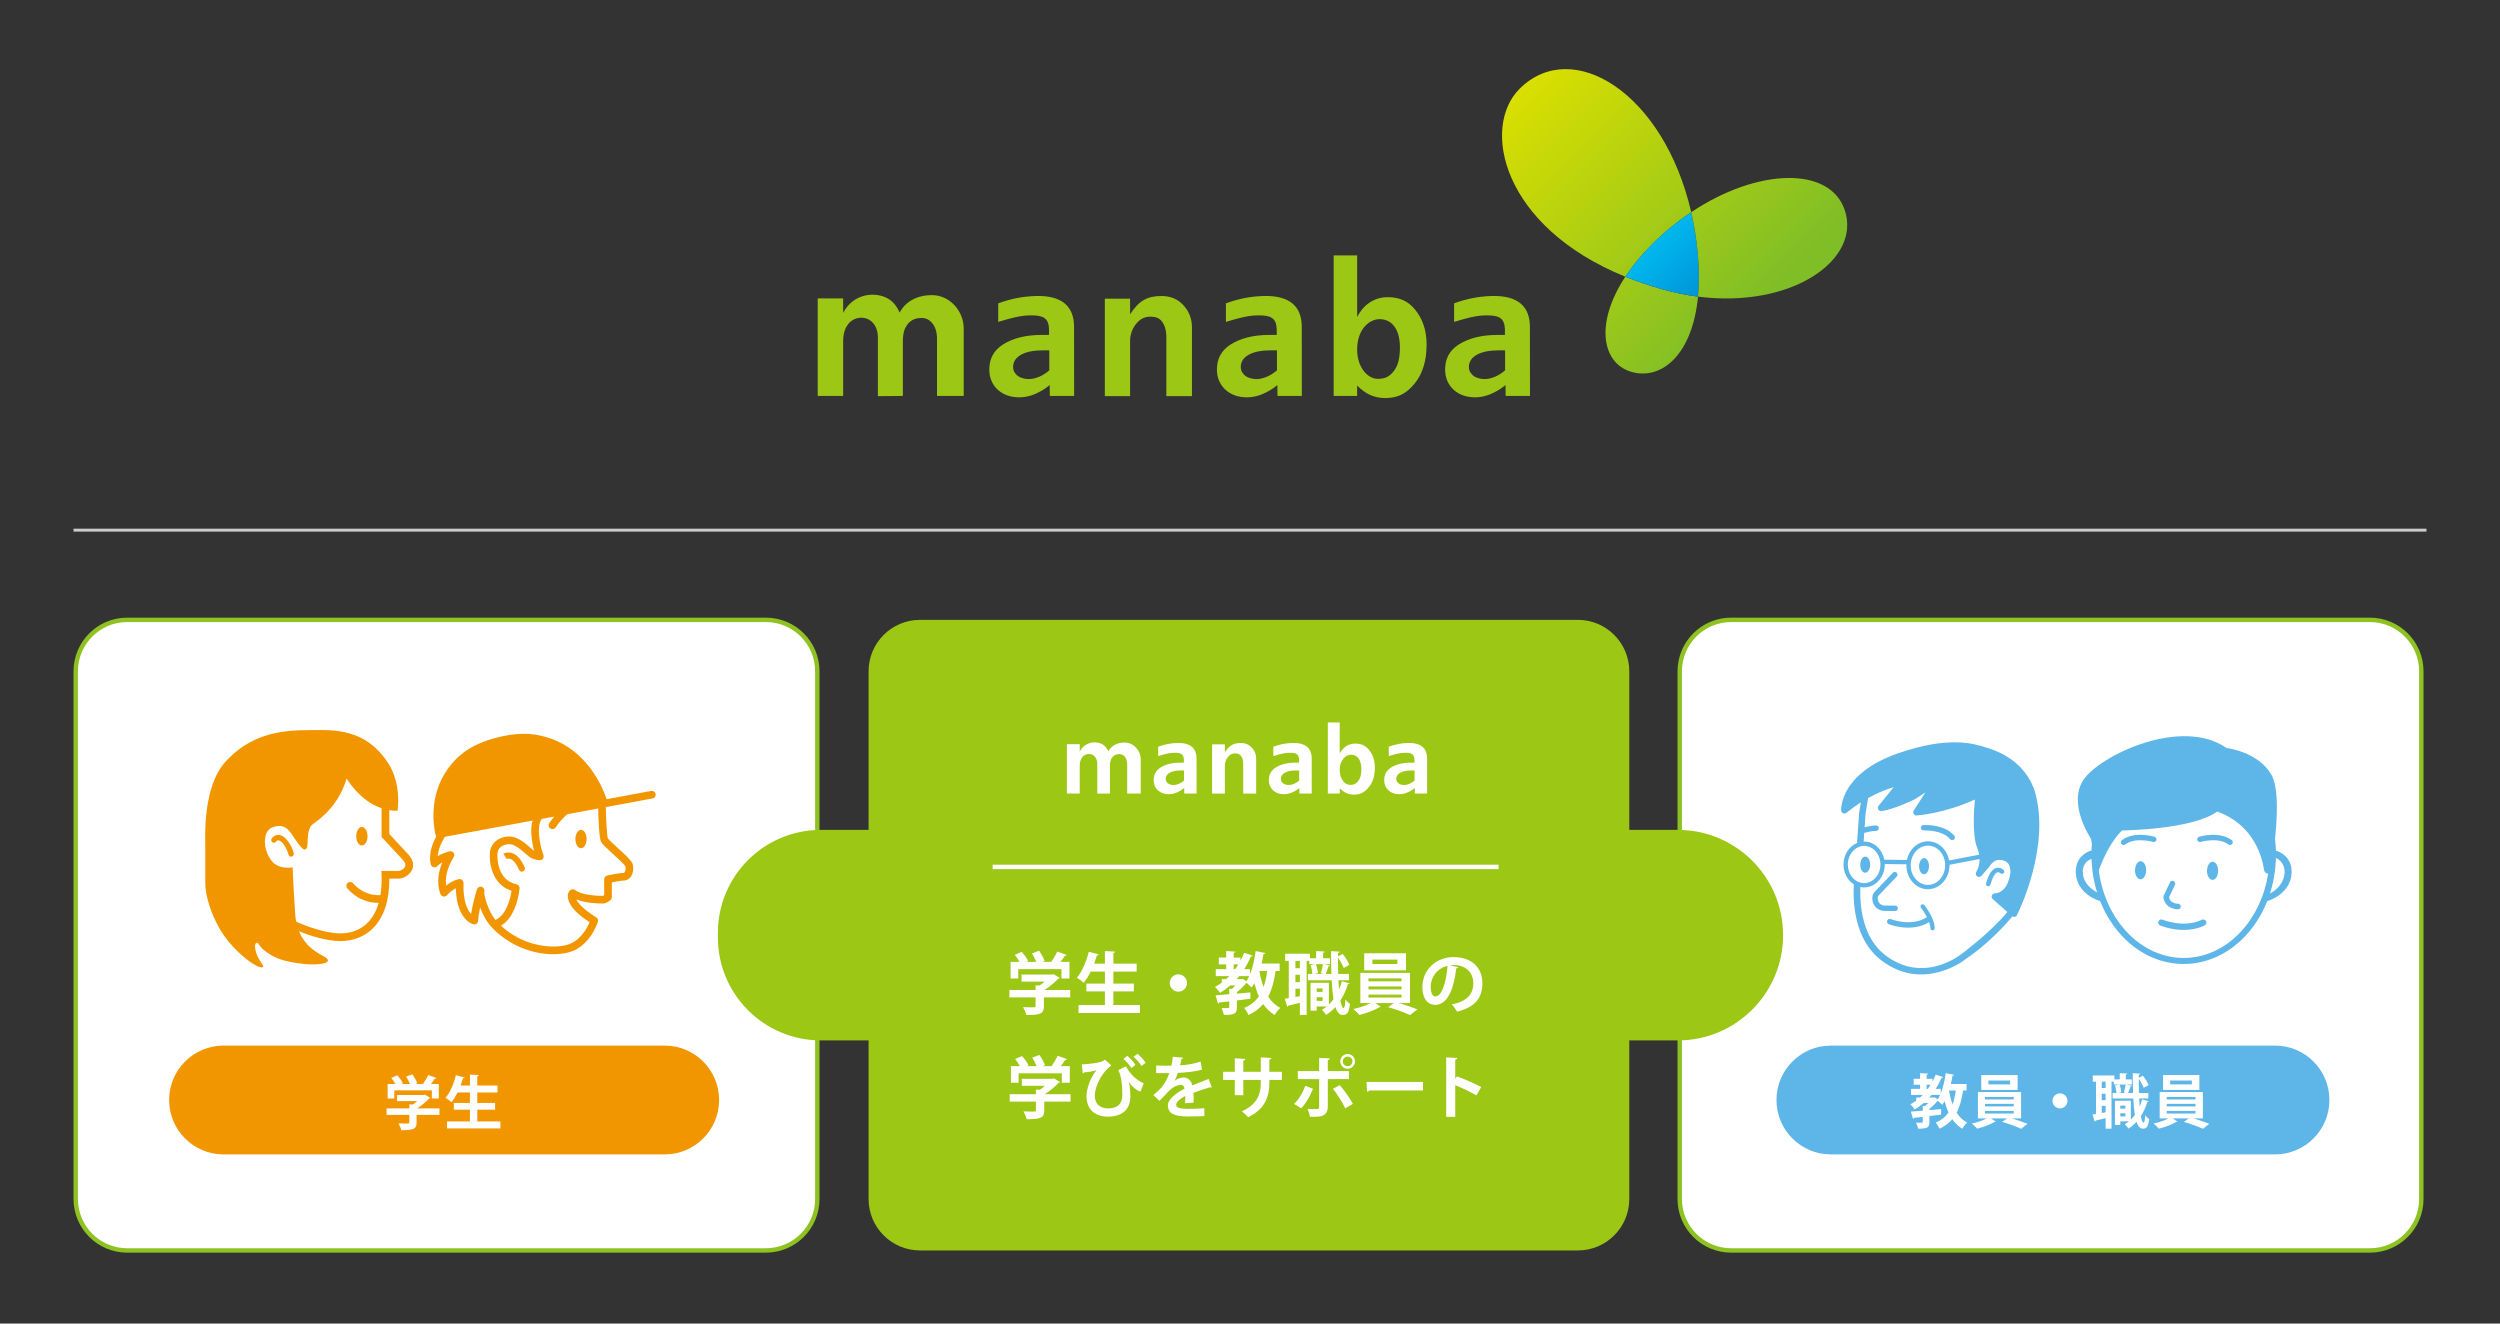 <?xml version="1.0" encoding="utf-8"?>
<!-- Generator: Adobe Illustrator 19.0.1, SVG Export Plug-In . SVG Version: 6.00 Build 0)  -->
<svg version="1.1" id="history_x5F_img_x5F_historychart"
	 xmlns="http://www.w3.org/2000/svg" xmlns:xlink="http://www.w3.org/1999/xlink" x="0px" y="0px" viewBox="0 0 1700 900"
	 enable-background="new 0 0 1700 900" xml:space="preserve">
<rect x="0" y="0" width="1700" height="900" fill="#333333" stroke="none"/>
<line fill="none" stroke="#CCCCCC" stroke-width="2" stroke-miterlimit="10" x1="50" y1="360.5" x2="1650" y2="360.5"/>
<g>
	<g>
		<linearGradient id="SVGID_1_" gradientUnits="userSpaceOnUse" x1="1031.943" y1="62.46" x2="1186.249" y2="216.766">
			<stop  offset="0" style="stop-color:#DADF00"/>
			<stop  offset="1" style="stop-color:#7FBE26"/>
		</linearGradient>
		<path fill="url(#SVGID_1_)" d="M1150.027,144.274c-18.627-80.949-80.581-119.498-116.531-84.087
			c-26.616,26.218-12.244,93.853,71.706,127.981c4.797-7.309,10.947-14.86,18.617-22.469
			C1132.172,157.41,1141.021,150.275,1150.027,144.274z"/>
		<linearGradient id="SVGID_2_" gradientUnits="userSpaceOnUse" x1="998.506" y1="95.899" x2="1152.805" y2="250.198">
			<stop  offset="0" style="stop-color:#DADF00"/>
			<stop  offset="1" style="stop-color:#7FBE26"/>
		</linearGradient>
		<path fill="url(#SVGID_2_)" d="M1105.202,188.168c-21.404,32.599-15.583,60.189,5.641,65.1
			c19.836,4.592,40.06-12.673,43.807-51.557c-7.787-0.996-15.824-2.602-24.032-4.899
			C1121.512,194.267,1113.062,191.36,1105.202,188.168z"/>
		<linearGradient id="SVGID_3_" gradientUnits="userSpaceOnUse" x1="1125.631" y1="164.237" x2="1159.054" y2="197.66">
			<stop  offset="0" style="stop-color:#00B8EE"/>
			<stop  offset="1" style="stop-color:#0094D7"/>
		</linearGradient>
		<path fill="url(#SVGID_3_)" d="M1154.516,172.47c-0.908-9.886-2.447-19.293-4.489-28.197
			c-9.007,6.001-17.855,13.136-26.209,21.425c-7.67,7.609-13.82,15.16-18.617,22.469
			c7.86,3.193,16.309,6.099,25.415,8.645c8.208,2.296,16.245,3.903,24.032,4.899
			C1155.483,193.035,1155.513,183.297,1154.516,172.47z"/>
		<linearGradient id="SVGID_4_" gradientUnits="userSpaceOnUse" x1="1064.43" y1="29.997" x2="1218.716" y2="184.283">
			<stop  offset="0" style="stop-color:#DADF00"/>
			<stop  offset="1" style="stop-color:#7FBE26"/>
		</linearGradient>
		<path fill="url(#SVGID_4_)" d="M1254.467,142.971c-9.969-30.039-59.17-28.899-104.44,1.303
			c2.042,8.903,3.58,18.311,4.489,28.197c0.997,10.827,0.968,20.565,0.134,29.241
			C1218.512,209.852,1265.655,176.655,1254.467,142.971z"/>
	</g>
	<g>
		<path fill="#9CC715" d="M556.047,269.239v-66.318h17.29v9.878c3.996-7.82,11.502-12.413,20.069-12.413
			c5.234,0.053,9.789,1.703,12.962,4.449c3.567,3.106,5.408,7.777,5.408,7.777s5.001-11.998,22.047-11.932
			c12.097,0.072,21.5,10.865,21.5,22.67v45.89H637.162v-39.074c0-8.515-4.604-13.905-10.285-13.942
			c-4.955-0.027-8.093,1.749-10.419,5.236c-1.659,2.548-2.168,4.746-2.506,8.97v38.809l-16.993,0.143v-39.778
			c0-8.601-5.027-13.159-10.467-13.534c-3.728-0.256-7.429,1.253-9.792,4.416c-1.774,2.334-3.063,5.208-3.363,10.482
			v38.27H556.047z"/>
		<path fill="#9CC715" d="M713.52,251.846v-13.613h-4.574c-12.094,0-20.029,4.045-20.029,11.329
			c0,2.445,0.839,3.906,2.599,5.578c1.734,1.707,5.301,2.636,7.844,2.636
			C703.771,257.775,708.796,255.911,713.52,251.846 M730.4,269.25h-16.532l-0.067-7.434
			c0,0-9.318,8.369-20.492,8.369c-6.115,0-11.073-1.72-14.905-5.227c-3.808-3.586-5.676-8.179-5.676-13.781
			c0-7.327,3.092-12.93,9.218-16.88c6.177-3.97,14.948-6.559,26.393-6.559h5.009v-3.839
			c-0.26-7.785-4.098-9.46-12.335-9.46c-7.313,0-14.042,2.006-22.213,4.447v-12.626
			c8.487-3.118,16.644-4.683,25.295-4.975c18.274-0.577,26.27,7.224,26.27,21.002L730.4,269.25z"/>
		<path fill="#9CC715" d="M868.329,251.846v-13.613h-4.545c-12.072,0-20.064,4.045-20.064,11.329
			c0,2.445,0.858,3.906,2.613,5.578c1.736,1.707,5.293,2.636,7.871,2.636
			C858.564,257.775,863.602,255.911,868.329,251.846 M885.25,269.25h-16.558l-0.067-7.434
			c0,0-9.353,8.369-20.509,8.369c-6.08,0-11.062-1.72-14.883-5.227c-3.8-3.586-5.74-8.179-5.74-13.781
			c0-7.327,3.122-12.93,9.253-16.88c6.22-3.97,14.967-6.559,26.423-6.559h5.019v-3.839
			c-0.276-7.785-4.119-9.46-12.375-9.46c-7.313,0-14.053,2.006-22.183,4.447v-12.626
			c8.508-3.118,16.668-4.683,25.289-4.975c18.258-0.577,26.281,7.224,26.281,21.002L885.25,269.25z"/>
		<path fill="#9CC715" d="M1023.466,251.846v-13.613h-4.556c-12.065,0-20.072,4.045-20.072,11.329
			c0,2.445,0.898,3.906,2.624,5.578c1.766,1.707,5.306,2.636,7.86,2.636
			C1013.7,257.775,1018.736,255.911,1023.466,251.846 M1040.397,269.25h-16.572l-0.07-7.434
			c0,0-9.374,8.369-20.5,8.369c-6.131,0-11.049-1.72-14.868-5.227c-3.8-3.586-5.702-8.179-5.702-13.781
			c0-7.327,3.063-12.93,9.216-16.88c6.155-3.97,14.98-6.559,26.425-6.559h5.024v-3.839
			c-0.287-7.785-4.116-9.46-12.389-9.46c-7.311,0-14.031,2.006-22.173,4.447v-12.626
			c8.482-3.118,16.69-4.683,25.295-4.975c18.252-0.577,26.249,7.224,26.249,21.002L1040.397,269.25z"/>
		<path fill="#9CC715" d="M751.292,269.383v-66.31h17.167v10.627c6.088-9.296,11.697-12.413,21.361-12.413
			c6.244,0,11.019,2.157,14.578,5.928c3.626,3.748,6.131,8.857,6.131,15.326v46.843h-17.411v-40.006
			c0.065-6.556-2.364-12.812-7.892-13.774c-6.461-1.14-10.199,1.319-13.211,5.294
			c-1.962,2.557-3.31,6.021-3.556,10.085v38.4H751.292z"/>
		<path fill="#9CC715" d="M922.861,237.768c0,12.218,7.321,19.836,13.916,19.836c4.574,0,7.648-1.075,10.802-4.997
			c3.269-4.051,4.277-9.12,4.368-16.185c0.08-11.551-4.751-19.411-13.905-19.411
			C931.752,217.012,922.861,223.18,922.861,237.768 M906.884,269.25v-95.58h15.977v41.83
			c3.969-7.724,11.075-13.411,20.637-13.411c8.417,0,13.983,2.644,18.761,8.463
			c4.789,5.848,7.83,13.529,7.83,23.718c0,11.101-2.72,19.927-8.139,26.527c-5.397,6.559-10.923,9.88-19.994,9.88
			c-7.825,0-13.621-2.985-19.096-8.5v7.073H906.884z"/>
	</g>
</g>
<g>
	<path fill="#FFFFFF" stroke="#8DC221" stroke-width="3" stroke-miterlimit="10" d="M520.784,850.309H86.5
		c-19.33,0-35-15.67-35-35V456.498c0-19.33,15.67-35,35-35h434.284c19.33,0,35,15.67,35,35v358.81
		C555.784,834.639,540.114,850.309,520.784,850.309z"/>
</g>
<g>
	<path fill="#FFFFFF" stroke="#8DC221" stroke-width="3" stroke-miterlimit="10" d="M1611.5,850.309h-434.284
		c-19.33,0-35-15.67-35-35V456.498c0-19.33,15.67-35,35-35H1611.5c19.33,0,35,15.67,35,35v358.81
		C1646.5,834.639,1630.83,850.309,1611.5,850.309z"/>
</g>
<g>
	<g>
		<path fill="#FFFFFF" d="M443.738,542.941l-31.795,5.871c0.21,9.394,0.774,19.535,1.421,21.281
			c0.577,0.967,4.181,4.239,6.816,6.632c6.234,5.661,9.248,8.56,9.953,10.675
			c0.957,2.87,0.443,6.514-1.248,8.861c-1.178,1.634-2.842,2.534-4.685,2.534c-1.761,0-5.537,0.696-8.146,1.234
			v10.032c0,0.771-0.343,1.505-0.935,1.999c-0.843,0.701-3.03,2.335-5.131,2.335
			c-3.806,0-12.038-0.318-18.074-2.794c1.19,2.598,4.566,6.668,13.543,12.193c1.012,0.622,1.473,1.853,1.12,2.987
			c-0.216,0.693-5.447,17.018-19.846,20.808c-3.195,0.84-6.761,1.277-10.543,1.277
			c-13.908,0-30.726-5.901-42.67-19.278c-2.928-3.281-5.38-7.988-7.046-12.497c-0.655,3.054-1.206,6.297-1.36,9.06
			c-0.042,0.769-0.425,1.481-1.042,1.942c-0.619,0.46-1.408,0.622-2.158,0.443
			c-0.491-0.118-11.434-2.991-11.947-24.502c-1.638,0.838-3.805,2.292-6.107,4.787
			c-0.585,0.632-1.446,0.935-2.297,0.806c-0.853-0.128-1.587-0.671-1.959-1.448
			c-0.201-0.42-4.206-9.115,1.176-21.788c-1.23,0.696-2.441,1.549-3.411,2.576
			c-0.62,0.656-1.532,0.943-2.417,0.761c-0.883-0.182-1.607-0.81-1.917-1.658
			c-0.12-0.335-2.688-7.774,3.671-19.355c-0.228-0.279-0.408-0.606-0.506-0.977
			c-0.237-0.9-5.676-22.289,6.107-41.57c7.987-13.068,19.526-21.159,38.917-25.415
			c13.456-2.954,23.225-2.194,34.046,1.752c8.695,3.17,16.415,8.543,22.945,15.968
			c8.668,9.857,12.85,20.575,14.317,24.991l30.263-5.637c1.413-0.261,2.768,0.673,3.029,2.084
			C446.083,541.324,445.15,542.68,443.738,542.941z"/>
		<g>
			<g>
				<g>
					<path fill="#F29600" d="M445.823,539.913c-0.261-1.411-1.615-2.345-3.029-2.084l-30.263,5.637
						c-1.467-4.416-5.649-15.133-14.317-24.991c-6.53-7.425-14.25-12.798-22.945-15.968
						c-10.821-3.946-20.59-4.706-34.046-1.752c-19.391,4.256-30.93,12.347-38.917,25.415
						c-11.783,19.28-6.345,40.67-6.107,41.57c0.098,0.37,0.278,0.698,0.506,0.977
						c-6.359,11.581-3.791,19.021-3.671,19.355c0.309,0.848,1.034,1.475,1.917,1.658
						c0.885,0.182,1.797-0.105,2.417-0.761c0.969-1.027,2.18-1.88,3.411-2.576
						c-5.382,12.673-1.377,21.368-1.176,21.788c0.371,0.778,1.106,1.321,1.959,1.448
						c0.851,0.129,1.712-0.174,2.297-0.806c2.302-2.495,4.47-3.949,6.107-4.787
						c0.513,21.512,11.456,24.384,11.947,24.502c0.749,0.179,1.539,0.017,2.158-0.443
						c0.617-0.461,1-1.173,1.042-1.942c0.154-2.763,0.705-6.007,1.36-9.06
						c1.666,4.509,4.118,9.216,7.046,12.497c11.944,13.377,28.762,19.278,42.67,19.278
						c3.781,0,7.348-0.438,10.543-1.277c14.4-3.79,19.631-20.115,19.846-20.808
						c0.353-1.134-0.108-2.365-1.12-2.987c-8.978-5.525-12.353-9.595-13.543-12.193
						c6.036,2.477,14.268,2.794,18.074,2.794c2.101,0,4.288-1.634,5.131-2.335c0.592-0.494,0.935-1.228,0.935-1.999
						v-10.032c2.609-0.538,6.386-1.234,8.146-1.234c1.843,0,3.508-0.9,4.685-2.534
						c1.691-2.347,2.205-5.99,1.248-8.861c-0.705-2.114-3.719-5.013-9.953-10.675
						c-2.635-2.394-6.239-5.666-6.816-6.632c-0.647-1.746-1.211-11.886-1.421-21.281l31.795-5.871
						C445.15,542.68,446.083,541.324,445.823,539.913z M329.308,606.208c0.353-1.365-0.445-2.763-1.802-3.151
						c-1.357-0.388-2.773,0.374-3.197,1.72c-0.133,0.425-2.799,8.966-3.935,16.753
						c-2.443-2.579-5.579-8.388-5.198-21.097c0.023-0.764-0.291-1.5-0.86-2.011
						c-0.568-0.511-1.33-0.746-2.09-0.644c-0.2,0.029-4.122,0.606-8.878,4.415
						c-0.524-3.974-0.202-10.854,5.189-19.401c0.562-0.891,0.53-2.037-0.081-2.895
						c-0.611-0.86-1.682-1.264-2.709-1.025c-0.228,0.054-4.232,1.01-8.096,3.331
						c0.229-2.985,1.323-7.502,4.913-13.195l59.602-11.007c-0.638,2.108-1.079,4.965-0.88,8.749
						c0.246,4.671,1.107,8.827,1.905,11.805c-0.15-0.099-0.294-0.204-0.435-0.32
						c-0.377-0.307-0.867-0.738-1.435-1.235c-3.267-2.864-8.737-7.659-13.842-8.122
						c-3.801-0.345-7.678,0.814-10.371,3.101c-2.392,2.033-3.78,4.829-4.013,8.084
						c-0.128,1.794-0.328,8.138,2.488,14.421c2.524,5.633,6.735,9.49,12.262,11.27
						c-0.742,4.814-3.291,16.34-10.929,19.808C331.797,619.361,328.856,608.201,329.308,606.208z M408.702,572.399
						c0.809,1.618,3.426,4.038,7.982,8.176c2.952,2.68,7.882,7.158,8.528,8.506c0.408,1.272,0.162,3.159-0.544,4.138
						c-0.101,0.141-0.296,0.376-0.468,0.376c-3.315,0-10.513,1.613-11.323,1.798
						c-1.183,0.268-2.023,1.321-2.023,2.534v10.799c-0.371,0.231-0.729,0.417-0.934,0.468
						c-6.444-0.008-15.193-1.038-18.746-3.925c-0.774-0.629-1.839-0.758-2.742-0.335
						c-0.388,0.181-3.735,1.944-1.694,7.726c1.614,4.576,6.26,9.301,14.175,14.415
						c-1.663,3.953-6.41,13.091-15.506,15.484c-6.598,1.735-15.059,1.387-23.21-0.96
						c-5.875-1.693-14.048-5.145-21.528-12.131c11.03-6.54,12.569-24.605,12.634-25.445
						c0.102-1.306-0.786-2.485-2.07-2.748c-14.069-2.887-13.003-20.109-12.951-20.841
						c0.134-1.856,0.872-3.367,2.195-4.49c1.627-1.382,4.133-2.105,6.532-1.888
						c3.421,0.311,8.277,4.569,10.886,6.856c0.604,0.529,1.124,0.985,1.569,1.349
						c3.169,2.594,7.205,2.668,7.654,2.668c0.862,0,1.668-0.429,2.151-1.142c0.484-0.713,0.583-1.621,0.264-2.421
						c-0.027-0.065-2.621-6.678-3.054-14.888c-0.357-6.799,1.725-9.372,1.952-9.632l8.424-1.556
						c-1.047,1.253-2.178,2.726-3.337,4.434c-0.806,1.188-0.497,2.804,0.692,3.611
						c0.447,0.303,0.955,0.448,1.457,0.448c0.834,0,1.651-0.4,2.154-1.141c4.03-5.939,7.654-8.685,7.716-8.729
						c0.117-0.087,0.222-0.183,0.32-0.286l20.906-3.859C406.941,557.545,407.425,569.845,408.702,572.399z
						 M368.365,556.859l0.061-0.012c-0.023,0.022-0.039,0.035-0.039,0.035L368.365,556.859z"/>
					<path fill="#F29600" d="M348.177,580.057c-3.205-1.022-5.572,0.34-5.831,0.498l2.17,3.55l-0.04,0.023
						c0.044-0.024,1.082-0.577,2.531-0.076c1.485,0.513,3.722,2.215,5.952,7.418
						c0.338,0.788,1.107,1.26,1.914,1.26c0.273,0,0.55-0.054,0.818-0.169c1.056-0.453,1.545-1.674,1.092-2.73
						C354.467,584.428,351.571,581.14,348.177,580.057z"/>
				</g>
				<ellipse fill="#F29600" cx="395.082" cy="570.544" rx="3.813" ry="6.239"/>
			</g>
		</g>
	</g>
	<g>
		<path fill="#FFFFFF" d="M280.25,591.393c-1.641,3.755-6.077,6.077-9.247,6.077h-6.243
			c0.052,14.713-3.567,25.934-10.774,33.381c-5.672,5.861-13.594,9.089-22.307,9.089
			c-9.995,0-21.277-3.803-28.335-6.653c4.672,11.392,14.062,15.412,17.325,17.314
			c4.194,2.447,2.032,3.943-0.699,4.544c-2.971,0.655-9.233,1.421-21.191-0.788
			c-8.52-1.572-13.064-3.407-19.138-8.126c-4.101-3.187-3.67-5.898-5.374-4.981
			c-2.019,1.086,0.034,7.966,1.704,10.748c2.359,3.933,5.199,6.642,0.655,5.594
			c-4.544-1.048-16.428-10.137-24.468-21.671c-8.039-11.535-12.583-26.392-12.583-35.655c0-4.894,0-21.671,0-26.215
			c0-4.543-1.748-38.974,13.632-55.927c20.812-22.94,45.44-21.671,66.413-21.671
			c20.973,0,34.255,7.339,44.042,22.021c9.787,14.681,6.642,32.857,6.642,32.857
			c-1.939,0.031-3.802-0.117-5.592-0.407v16.154c1.97,2.118,7.742,8.324,12.934,13.931
			C281.868,585.568,281.089,589.473,280.25,591.393z"/>
		<g>
			<ellipse fill="#F29600" cx="246.073" cy="568.628" rx="3.846" ry="6.293"/>
			<path fill="#F29600" d="M277.647,581.01c-5.192-5.607-10.964-11.814-12.934-13.931v-16.154
				c1.79,0.29,3.653,0.438,5.592,0.407c0,0,3.146-18.176-6.642-32.857c-9.787-14.682-23.069-22.021-44.042-22.021
				c-20.973,0-45.6-1.269-66.413,21.671c-15.38,16.953-13.632,51.383-13.632,55.927c0,4.544,0,21.322,0,26.215
				c0,9.263,4.544,24.119,12.583,35.655c8.039,11.534,19.924,20.623,24.468,21.671
				c4.544,1.048,1.704-1.661-0.655-5.594c-1.67-2.783-3.723-9.662-1.704-10.748
				c1.704-0.917,1.273,1.794,5.374,4.981c6.074,4.719,10.618,6.554,19.138,8.126
				c11.959,2.209,18.221,1.443,21.191,0.788c2.731-0.601,4.894-2.097,0.699-4.544
				c-3.262-1.902-12.652-5.922-17.325-17.314c7.057,2.85,18.34,6.653,28.335,6.653
				c8.713,0,16.635-3.228,22.307-9.089c7.207-7.447,10.826-18.668,10.774-33.381h6.243
				c3.17,0,7.606-2.322,9.247-6.077C281.089,589.473,281.868,585.568,277.647,581.01z M275.445,589.295
				c-0.795,1.819-3.327,2.933-4.442,2.933h-11.622l0.089,2.707c0.164,5.022-0.108,9.591-0.792,13.717
				c-2.842,0.241-11.396,0.174-18.559-8.015c-0.954-1.088-2.61-1.199-3.699-0.245
				c-1.089,0.953-1.2,2.609-0.247,3.698c7.456,8.521,16.193,9.865,20.966,9.865c0.13,0,0.247-0.003,0.371-0.004
				c-1.545,5.398-3.979,9.831-7.291,13.253c-5.993,6.192-13.39,7.491-18.54,7.491
				c-11.149,0-24.653-5.436-30.264-7.933c-0.314-1.615-0.546-3.332-0.671-5.173
				c-1.398-20.623-1.748-31.809-1.748-31.809s-9.612,2.098-14.68-4.893c-6.155-8.489-5.243-20.274,1.049-22.371
				c6.292-2.097,9.428-0.13,12.409,3.844c3.146,4.195,11.185,19.051,11.36,6.294
				c0.082-5.943,1.049-10.138,3.146-11.885c2.098-1.746,17.477-10.838,23.419-31.459c0,0,8.507,15.118,23.769,20.302
				v19.529l0.703,0.754c0,0,7.252,7.792,13.627,14.676C275.471,586.376,276.025,587.966,275.445,589.295z"/>
			<path fill="#F29600" d="M192.657,568.843c-1.913-1.243-3.536-1.228-4.562-0.995
				c-2.171,0.492-3.301,2.253-3.422,2.451c-0.528,0.867-0.256,1.995,0.61,2.523
				c0.865,0.528,1.994,0.255,2.522-0.61c0.003-0.006,0.445-0.636,1.102-0.785
				c0.487-0.109,1.075,0.056,1.749,0.493c2.737,1.779,5.293,7.588,5.457,8.827c0.028,0.989,0.839,1.782,1.835,1.782
				c1.013,0,1.835-0.822,1.835-1.834C199.784,578.716,196.547,571.37,192.657,568.843z"/>
		</g>
	</g>
</g>
<path fill="#F29600" d="M451.999,785H151.999c-20.434,0-37-16.565-37-37v-0
	c0-20.434,16.566-37,37-37h300c20.434,0,37,16.565,37,37v0
	C488.999,768.434,472.434,785,451.999,785z"/>
<g>
	<path fill="#FFFFFF" d="M298.833,753.732v4.399h-15.558v5.239c0,4.399-2.08,5.159-10.398,5.159
		c-0.28-1.36-1.2-3.359-1.92-4.64c1.64,0.08,3.439,0.12,4.719,0.12c2.479,0,2.68,0,2.68-0.8v-5.079
		h-15.477v-4.399h15.477v-2.76l2.359,0.12c1.04-0.68,2.04-1.48,2.959-2.319h-13.638v-4.159h18.157l0.76-0.24
		l3.639,2.159c-0.16,0.28-0.519,0.48-0.879,0.56c-2,2.119-5,4.719-8.119,6.639H298.833z M268.118,741.414
		v5.56h-4.519v-9.839h5.279c-0.72-1.359-1.8-2.919-2.799-4.159l4.079-1.8
		c1.48,1.641,3.16,3.88,3.839,5.479l-1.04,0.479h5.839c-0.64-1.56-1.64-3.519-2.6-5.039l4.239-1.56
		c1.32,1.88,2.76,4.359,3.279,6.079l-1.32,0.519h5.199c1.36-1.879,2.76-4.239,3.64-6.118
		c5.359,1.919,5.479,1.959,5.599,2.039c-0.24,0.36-0.68,0.44-1.16,0.4c-0.68,1.119-1.64,2.439-2.64,3.679
		h5.359v9.839h-4.719v-5.56H268.118z"/>
	<path fill="#FFFFFF" d="M324.556,762.611h15.717v4.719h-36.314v-4.719h15.598v-8.039h-10.958v-4.6h10.958v-7.118
		h-8.398c-1.24,2.519-2.64,4.839-4.12,6.639c-0.92-0.88-2.879-2.279-4.079-3
		c3.04-3.399,5.639-9.558,7.079-15.357l5.919,1.601c-0.16,0.359-0.56,0.56-1.12,0.519
		c-0.48,1.64-1.04,3.279-1.64,4.919h6.359v-7.439l6.079,0.32c-0.04,0.399-0.36,0.64-1.08,0.8v6.318h13.758
		v4.68h-13.758v7.118h12.118v4.6h-12.118V762.611z"/>
</g>
<g>
	<path fill="#FFFFFF" d="M1251.998,551.1c0.035,0.823,0.548,1.563,1.316,1.901c0.75,0.339,1.627,0.211,2.284-0.31
		c3.337-2.733,6.618-5.055,9.781-7.076l-1.133,6.891c-0.009,0.1-0.729,10.362-1.458,20.757
		c-5.295,2.187-9.116,7.812-9.2,14.443c-0.068,5.83,2.777,10.952,7.024,13.674
		c-0.708,11.958,0.218,37.366,18.496,51.496c28.755,22.24,57.674-0.491,57.693-0.85c0,0,15.469-9.667,31.652-28.864
		c0.459,0.275,1.012,0.385,1.546,0.282c0.676-0.127,1.253-0.556,1.554-1.178c0.959-1.9,23.381-47.036,11.928-84.848
		c-6.572-18.785-22.916-26.125-32.065-28.831l-1.48-0.466c-7.458-2.376-24.925-7.969-59.778,4.324
		C1251.129,526.211,1251.943,550.087,1251.998,551.1z"/>
	<g>
		<path fill="#5DB6E7" d="M1251.998,551.1c0.035,0.823,0.548,1.563,1.316,1.901
			c0.75,0.339,1.627,0.211,2.284-0.31c3.337-2.733,6.618-5.055,9.781-7.076l-1.133,6.891
			c-0.009,0.1-0.729,10.362-1.458,20.757c-5.295,2.187-9.116,7.812-9.2,14.443
			c-0.068,5.83,2.777,10.952,7.024,13.674c-0.708,11.958,0.218,37.366,18.496,51.496
			c28.755,22.24,57.674-0.491,57.693-0.85c0,0,15.469-9.667,31.652-28.864c0.459,0.275,1.012,0.385,1.546,0.282
			c0.676-0.127,1.253-0.556,1.554-1.178c0.959-1.9,23.381-47.036,11.928-84.848
			c-6.572-18.785-22.916-26.125-32.065-28.831l-1.48-0.466c-7.458-2.376-24.925-7.969-59.778,4.324
			C1251.129,526.211,1251.943,550.087,1251.998,551.1z M1265.005,603.178c0.788,0.164,1.594,0.269,2.422,0.279
			c7.751,0.091,14.121-6.819,14.222-15.419c0-0.165-0.036-0.32-0.036-0.495l14.78,0.184
			c-0.009,0.164-0.045,0.32-0.045,0.484c-0.109,8.984,6.38,16.371,14.46,16.462
			c8.08,0.093,14.734-7.13,14.854-16.113c0-0.167-0.037-0.321-0.046-0.477l20.471-3.949
			c0.001,0.125,0.005,0.253,0.003,0.376c-0.055,4.944-2.084,8.207-2.212,8.399c-0.228,0.356-0.338,0.76-0.338,1.161
			c-0.009,0.695,0.302,1.372,0.877,1.809c0.923,0.677,2.231,0.548,2.99-0.319l5.119-5.905
			c0.292-0.438,3.089-5.392,7.404-4.945c4.113,0.439,6.608,1.718,7.12,6.963c0.402,4.067-2.148,9.451-2.167,9.498
			c-0.156,0.347-2.668,6.124-8.437,6.316c-0.905,0.036-1.708,0.622-2,1.462
			c-0.311,0.842-0.075,1.801,0.602,2.404l6.856,6.07l3.064,2.713c-10.592,13.195-30.851,28.382-30.851,28.382
			c-1.17,0.941-26.361,20.932-52.301,0.869c-14.808-11.445-17.01-31.901-16.855-44.086
			C1264.965,604.559,1264.982,603.856,1265.005,603.178z M1310.834,601.738c-6.462-0.082-11.636-6.132-11.544-13.491
			c0.09-7.369,5.402-13.29,11.864-13.217c6.47,0.073,11.645,6.133,11.554,13.491
			C1322.624,595.889,1317.296,601.812,1310.834,601.738z M1267.774,575.231c6.105,0.064,11.013,5.803,10.932,12.771
			c-0.092,6.973-5.12,12.594-11.234,12.52c-6.115-0.074-11.014-5.803-10.941-12.788
			C1256.622,580.761,1261.658,575.158,1267.774,575.231z M1267.268,572.303c0.142-2.032,0.282-4.039,0.416-5.949
			c1.503-0.406,5.293-1.347,8.079-1.333c1.024,0,1.846-0.831,1.846-1.837c0-1.023-0.823-1.845-1.838-1.857
			c-2.612,0-5.801,0.667-7.817,1.162c0.384-5.499,0.661-9.463,0.661-9.469c0.018,0,1.152-6.973,1.71-10.337
			c7.065-3.931,13.19-6.18,17.413-7.423c-4.16,5.128-10.31,12.706-10.31,12.706
			c-0.33,0.401-0.494,0.886-0.494,1.381c-0.01,0.392,0.083,0.787,0.293,1.122
			c0.455,0.797,1.342,1.235,2.248,1.098c9.377-1.508,22.138-7.832,22.686-8.108
			c0.1-0.054,3.492-2.266,7.102-4.605c-3.838,5.959-7.906,12.275-7.906,12.275
			c-0.229,0.357-0.338,0.76-0.347,1.161c-0.019,0.403,0.091,0.796,0.292,1.143
			c0.421,0.731,1.206,1.14,2.047,1.096c0.796-0.055,18.747-1.351,39.596-10.859
			c-0.329,3.281-0.713,8.199-0.786,13.646c-0.081,7.066,0.42,14.643,2.396,19.414
			c0.648,1.562,1.051,3.056,1.283,4.464l-20.477,3.937c-1.335-7.357-7.149-12.952-14.168-13.033
			c-7.019-0.091-12.96,5.366-14.46,12.686l-15.41-0.173c-1.326-6.965-6.838-12.257-13.51-12.33
			C1267.627,572.277,1267.449,572.297,1267.268,572.303z"/>
		<path fill="#5DB6E7" d="M1308.284,594.508c-1.864-0.028-3.336-2.495-3.299-5.538
			c0.037-3.035,1.572-5.477,3.436-5.458c1.856,0.017,3.336,2.495,3.299,5.54
			C1311.693,592.086,1310.149,594.527,1308.284,594.508z"/>
		<path fill="#5DB6E7" d="M1287.133,593.503c0.704-0.742,1.865-0.76,2.605-0.066
			c0.384,0.367,0.576,0.86,0.558,1.354c0,0.439-0.166,0.896-0.494,1.243c0,0-12.549,13.125-12.576,13.135
			c-0.248,0.348-0.404,0.923-0.422,1.609c0,0.721,0.156,1.545,0.521,2.321c0.521,1.105,1.609,2.459,3.802,2.65
			l7.652,0.084c1.006,0.008,1.819,0.842,1.8,1.864c-0.008,1.004-0.841,1.818-1.855,1.809l-7.77-0.09
			c-3.126-0.257-5.666-1.984-6.965-4.762c-1.206-2.587-1.116-5.722,0.402-7.825L1287.133,593.503z"/>
		<path fill="#5DB6E7" d="M1307.882,561.037c0.576-0.029,14.25-0.795,21.059,7.257
			c0.648,0.778,0.557,1.938-0.221,2.596c-0.776,0.639-1.937,0.549-2.595-0.22
			c-5.595-6.627-17.897-5.967-18.015-5.95c-1.015,0.054-1.892-0.713-1.947-1.727
			C1306.099,561.977,1306.867,561.118,1307.882,561.037z"/>
		<path fill="#5DB6E7" d="M1285.689,624.991c0.146,0.055,14.24,5.549,24.642-1.353
			c-1.809-3.463-4.022-6.261-4.058-6.316c-0.502-0.621-0.403-1.554,0.237-2.067c0.621-0.51,1.554-0.409,2.056,0.23
			c0.293,0.355,7.103,8.911,7.03,15.72c-0.018,0.814-0.677,1.474-1.481,1.462
			c-0.822-0.008-1.481-0.683-1.462-1.487c0.019-1.31-0.329-2.743-0.842-4.169
			c-11.927,7.468-26.853,1.653-27.494,1.398c-0.932-0.383-1.39-1.453-1.024-2.385
			C1283.677,625.074,1284.748,624.616,1285.689,624.991z"/>
		<path fill="#5DB6E7" d="M1357.641,590.157c2.213-0.53,4.095,0.705,4.845,1.516c0.577,0.613,0.539,1.583-0.074,2.158
			c-0.621,0.585-1.59,0.557-2.174-0.046c-0.037-0.038-0.878-0.877-1.883-0.613
			c-0.823,0.194-2.907,1.417-4.882,8.363c-0.238,0.824-1.097,1.29-1.919,1.06
			c-0.823-0.236-1.298-1.086-1.06-1.91C1352.322,594.316,1354.662,590.88,1357.641,590.157z"/>
		<path fill="#5DB6E7" d="M1271.704,588.011c-0.037,3.043-1.572,5.482-3.437,5.447c-1.856-0.02-3.336-2.487-3.29-5.53
			c0.018-3.045,1.554-5.476,3.418-5.458C1270.269,582.488,1271.741,584.966,1271.704,588.011z"/>
	</g>
</g>
<path fill="#5DB6E7" d="M1546.999,785h-302c-20.434,0-37-16.565-37-37v-0
	c0-20.434,16.565-37,37-37h302c20.435,0,37,16.565,37,37v0
	C1583.999,768.434,1567.434,785,1546.999,785z"/>
<g>
	<g>
		<path fill="#FFFFFF" d="M1337.264,741.534h-2.399c-0.84,5.919-2.159,10.918-4.359,15.077
			c1.84,2.88,4.199,5.199,7.159,6.72c-1.08,0.959-2.6,2.879-3.319,4.199
			c-2.76-1.64-4.999-3.84-6.799-6.479c-2.24,2.68-5.119,4.84-8.719,6.479
			c-0.44-1.12-1.72-3.24-2.479-4.199c3.76-1.56,6.559-3.84,8.639-6.839
			c-1.08-2.36-1.92-4.92-2.64-7.679c-0.519,0.88-1.08,1.76-1.64,2.519c-0.68-0.721-1.96-1.96-2.96-2.8
			h-0.08c-1.44,1.72-3.599,3.879-5.679,5.519v0.84l7.959-0.72l0.04,3.76c-2.68,0.359-5.399,0.72-7.999,1
			v4.079c0,3.399-1,4.6-7.719,4.479c-0.16-1.2-0.8-2.92-1.359-4.08c0.8,0.04,1.64,0.04,2.359,0.04
			c1.96,0,2.199,0,2.199-0.56v-3.399c-2.239,0.24-4.239,0.479-5.919,0.64c-0.08,0.4-0.399,0.601-0.72,0.641
			l-1.44-4.88c2.199-0.16,4.999-0.359,8.078-0.64v-3.239l1.6,0.08c0.681-0.601,1.4-1.32,2.08-2.04
			h-3.039c-1.92,1.64-3.92,3.119-6.079,4.359c-0.641-0.92-2.08-2.64-3-3.479
			c1.4-0.72,2.76-1.6,4.04-2.519v-2.08h2.56c0.64-0.56,1.279-1.159,1.879-1.799h-7.998v-4.12h6.158
			v-2.799h-4.358v-4.04h4.358v-3.839l5.479,0.32c-0.04,0.359-0.36,0.6-1.04,0.72v2.799h4v1.88
			c0.8-1.52,1.52-3.079,2.159-4.719l5.119,1.72c-0.12,0.319-0.56,0.479-1.12,0.44
			c-1.119,2.64-2.439,5.159-3.959,7.519h3.399v3.12c1.6-3.88,2.72-8.839,3.359-13.798l5.679,1.12
			c-0.119,0.359-0.479,0.6-1.039,0.6c-0.32,1.88-0.681,3.799-1.12,5.639h10.678V741.534z M1310.108,737.615
			v2.799h0.88c0.68-0.92,1.28-1.839,1.88-2.799H1310.108z M1315.348,746.134l2.24,1.399
			c0.64-0.88,1.159-1.88,1.68-2.999h-5.88l-1.52,1.799h2.84L1315.348,746.134z M1325.346,741.534l-0.04,0.08
			c0.601,3.359,1.36,6.519,2.44,9.358c0.999-2.76,1.72-5.919,2.159-9.438H1325.346z"/>
		<path fill="#FFFFFF" d="M1374.345,760.491h-6.358c3.759,1.12,7.878,2.6,10.678,3.68l-4.239,3.399
			c-3.119-1.44-8.679-3.439-12.998-4.68l3.359-2.399h-10.918l3.2,2.159c-0.16,0.16-0.44,0.24-0.801,0.28
			c-2.6,1.6-7.758,3.6-11.798,4.56c-0.88-1-2.479-2.56-3.639-3.479c3.478-0.72,7.599-2.16,10.317-3.519
			h-6.158v-17.877h29.355V760.491z M1371.985,731.016v10.119h-24.716v-10.119H1371.985z M1349.789,745.894v1.72
			h19.557v-1.72H1349.789z M1349.789,750.652v1.72h19.557v-1.72H1349.789z M1349.789,755.452v1.76h19.557v-1.76
			H1349.789z M1366.866,737.375v-2.6h-14.758v2.6H1366.866z"/>
		<path fill="#FFFFFF" d="M1405.907,748.613c0,2.8-2.32,5.119-5.119,5.119c-2.8,0-5.119-2.319-5.119-5.119
			s2.319-5.119,5.119-5.119C1403.667,743.494,1405.907,745.894,1405.907,748.613z"/>
		<path fill="#FFFFFF" d="M1454.625,746.974c0.08,1.919,0.239,3.759,0.359,5.479c0.681-1.56,1.24-3.159,1.68-4.839
			l4.519,1.2c-0.12,0.319-0.44,0.479-0.96,0.479c-1.08,3.519-2.56,6.799-4.439,9.679
			c0.52,2.759,1.12,4.439,1.88,4.439c0.52,0,0.92-1.64,1.04-5.039c0.72,1,1.88,2.08,2.76,2.519
			c-0.641,5.079-1.64,6.6-4.239,6.6c-1,0-2.88-0.2-4.399-4.68c-1.6,1.8-3.439,3.359-5.479,4.64
			c-0.519-0.8-1.72-2.24-2.479-3c1-0.56,1.92-1.239,2.84-1.959h-5.919v2.479h-3.64v-16.477h10.838v12.838
			c1-0.96,1.88-2,2.72-3.159c-0.519-3.2-0.88-7.039-1.08-11.198h-14.037v-3.72h2.6
			c-0.08-1.48-0.44-3.519-0.96-5.159l2.519-0.6h-3.359v-1.96h-1.56v31.955h-4v-7.159
			c-2.599,0.68-5.079,1.28-6.839,1.68c-0.079,0.36-0.359,0.6-0.64,0.68l-1.44-4.799l2.359-0.4v-21.956
			h-2.159v-4.239h14.677v2.68h3.64v-4.239l5.079,0.28c-0.04,0.359-0.279,0.6-0.96,0.72v3.239h4.08v3.519
			h-3.6l3.64,0.8c-0.08,0.28-0.36,0.44-0.92,0.479c-0.4,1.28-1.04,3.12-1.6,4.479h3.319
			c-0.16-4.359-0.2-8.958-0.2-13.477l5.159,0.32c-0.04,0.359-0.36,0.56-1.04,0.68l-0.04,2.119l2.8-1.44
			c1.64,1.96,3.239,4.6,3.919,6.439l-3.319,1.84c-0.6-1.64-2-4.199-3.399-6.159
			c0,3.24,0.04,6.519,0.12,9.679h6.398v3.72H1454.625z M1431.828,739.855v-4.319h-2.639v4.319H1431.828z
			 M1431.828,748.093v-4.358h-2.639v4.358H1431.828z M1429.189,756.852l2.639-0.479v-4.399h-2.639V756.852z
			 M1444.267,742.814c0.44-1.52,0.92-3.72,1.199-5.319h-4.159c0.681,1.68,1.08,3.839,1.16,5.279
			l-1.88,0.479h5.119L1444.267,742.814z M1445.267,751.812h-3.479v2.04h3.479V751.812z M1441.787,759.171h3.479
			v-2.159h-3.479V759.171z"/>
		<path fill="#FFFFFF" d="M1497.944,760.491h-6.358c3.759,1.12,7.878,2.6,10.678,3.68l-4.239,3.399
			c-3.119-1.44-8.679-3.439-12.998-4.68l3.359-2.399h-10.918l3.2,2.159c-0.16,0.16-0.44,0.24-0.801,0.28
			c-2.6,1.6-7.758,3.6-11.798,4.56c-0.88-1-2.479-2.56-3.639-3.479c3.478-0.72,7.599-2.16,10.317-3.519
			h-6.158v-17.877h29.355V760.491z M1495.585,731.016v10.119h-24.716v-10.119H1495.585z M1473.389,745.894v1.72h19.557
			v-1.72H1473.389z M1473.389,750.652v1.72h19.557v-1.72H1473.389z M1473.389,755.452v1.76h19.557v-1.76
			H1473.389z M1490.466,737.375v-2.6h-14.758v2.6H1490.466z"/>
	</g>
</g>
<g>
	<g>
		<g>
			<g>
				<path fill="#5DB6E7" d="M1428.747,612.933c-7.952-2.274-17.236-8.925-17.236-20.208
					c0-9.863,7.487-13.744,10.985-14.418l0.251,5.628c-0.561,0.123-6.457,1.631-6.457,8.996
					c0,8.086,7.502,13.713,13.533,15.432L1428.747,612.933z"/>
			</g>
			<g>
				<path fill="#5DB6E7" d="M1541.082,612.933l-0.625-4.096c6.03-1.719,13.058-7.821,13.058-15.907
					c0-7.365-5.849-9.611-6.41-9.734l-0.139-4.89c3.499,0.674,11.35,4.556,11.35,14.418
					C1558.317,604.008,1549.033,610.66,1541.082,612.933z"/>
			</g>
			<g>
				<path fill="#FFFFFF" d="M1484.913,652.631c-33.016,0-59.876-32.076-59.876-71.507c0-38.172,25.741-66.96,59.876-66.96
					c34.136,0,59.877,28.788,59.877,66.96C1544.79,620.556,1517.929,652.631,1484.913,652.631z"/>
				<path fill="#5DB6E7" d="M1484.913,515.376c33.312,0,58.432,28.24,58.432,65.691
					c0,38.794-26.213,70.352-58.432,70.352c-32.22,0-58.431-31.558-58.431-70.352
					C1426.482,543.616,1451.603,515.376,1484.913,515.376 M1484.913,511.298c-34.654,0-62.744,28.749-62.744,69.827
					c0,41.08,28.091,74.377,62.744,74.377c34.654,0,62.746-33.297,62.746-74.377
					C1547.659,540.047,1519.567,511.298,1484.913,511.298L1484.913,511.298z"/>
			</g>
			<path fill="#5DB6E7" d="M1543.509,594.1h-1.075c-1.435,0-2.658-1.049-2.857-2.47
				c-1.066-7.593-6.367-30.632-31.882-39.772c-16.988,12.396-64.742,12.857-64.742,12.857
				c-11.021,11.021-16.531,29.384-16.531,29.384l0,0l-4.591-23.875c0,0-16.072-23.417-5.052-39.947
				c11.02-16.529,66.579-43.16,97.343-21.581c0,0,21.121,2.295,30.304,17.907
				C1553.611,542.216,1543.509,594.1,1543.509,594.1z"/>
		</g>
		<path fill="#5DB6E7" d="M1504.474,598.316c-2.091-0.031-3.743-2.799-3.702-6.213c0.041-3.405,1.764-6.144,3.855-6.123
			c2.082,0.019,3.743,2.799,3.702,6.215C1508.298,595.599,1506.566,598.337,1504.474,598.316z"/>
		<path fill="#5DB6E7" d="M1459.384,591.821c-0.041,3.414-1.764,6.15-3.856,6.111c-2.082-0.022-3.743-2.79-3.691-6.204
			c0.021-3.416,1.743-6.143,3.835-6.123C1457.773,585.625,1459.425,588.405,1459.384,591.821z"/>
		<path fill="#5DB6E7" d="M1495.396,568.977c0.554-0.159,13.698-4.004,22.156,2.294
			c0.808,0.61,0.982,1.761,0.374,2.578c-0.611,0.798-1.762,0.974-2.577,0.374
			c-6.951-5.186-18.784-1.755-18.895-1.711c-0.976,0.283-2.005-0.265-2.288-1.241
			C1493.873,570.298,1494.425,569.287,1495.396,568.977z"/>
		<path fill="#5DB6E7" d="M1465.082,568.977c-0.554-0.159-13.699-4.004-22.156,2.294
			c-0.808,0.61-0.982,1.761-0.374,2.578c0.611,0.798,1.762,0.974,2.577,0.374
			c6.951-5.186,18.784-1.755,18.895-1.711c0.976,0.283,2.005-0.265,2.288-1.241
			C1466.605,570.298,1466.052,569.287,1465.082,568.977z"/>
		<path fill="#5DB6E7" d="M1484.932,632.356c-8.658,0-15.608-2.846-16.045-3.03c-1.085-0.454-1.6-1.703-1.144-2.793
			c0.456-1.082,1.697-1.6,2.793-1.149c0.142,0.061,14.61,5.954,26.732,0.05c1.063-0.512,2.342-0.07,2.857,0.988
			c0.515,1.06,0.072,2.34-0.988,2.857C1494.391,631.588,1489.431,632.356,1484.932,632.356z"/>
	</g>
	
		<path fill="none" stroke="#5DB6E7" stroke-width="3.778" stroke-linecap="round" stroke-linejoin="round" stroke-miterlimit="10" d="
		M1477.263,600.869l-4.25,8.973c0,0,0,6.139,8.028,6.612"/>
</g>
<g>
	<path fill="#9CC715" d="M1072.919,850.309H625.634c-19.33,0-35-15.67-35-35V456.498c0-19.33,15.67-35,35-35h447.285
		c19.33,0,35,15.67,35,35v358.81C1107.919,834.639,1092.249,850.309,1072.919,850.309z"/>
</g>
<path fill="#9CC715" d="M718.802,707.481H558.175c-38.66,0-70-31.34-70-70v-3.155c0-38.66,31.34-70,70-70h160.627
	c38.66,0,70,31.34,70,70v3.155C788.802,676.141,757.462,707.481,718.802,707.481z"/>
<path fill="#9CC715" d="M1140.923,707.481H983.452c-39.531,0-71.578-32.046-71.578-71.578v-0
	c0-39.531,32.046-71.578,71.578-71.578h157.471c39.531,0,71.578,32.046,71.578,71.578v0
	C1212.501,675.435,1180.454,707.481,1140.923,707.481z"/>
<g>
	<g>
		<g>
			<g>
				<g>
					<path fill="#FFFFFF" d="M725.473,539.601v-33.547h8.748v5c2.02-3.95,5.822-6.268,10.158-6.268
						c2.649,0.013,4.949,0.85,6.549,2.237c1.799,1.576,2.735,3.928,2.735,3.928s2.529-6.063,11.155-6.021
						c6.116,0.03,10.872,5.49,10.872,11.464v23.207h-9.193v-19.755c0-4.316-2.316-7.04-5.2-7.066
						c-2.504-0.015-4.087,0.89-5.265,2.656c-0.84,1.297-1.098,2.403-1.263,4.538v19.628l-8.605,0.071v-20.114
						c0-4.351-2.536-6.663-5.285-6.85c-1.892-0.126-3.757,0.636-4.96,2.234c-0.888,1.179-1.544,2.634-1.698,5.301
						v19.359H725.473z"/>
					<path fill="#FFFFFF" d="M805.129,530.798v-6.881h-2.319c-6.11,0-10.133,2.046-10.133,5.732
						c0,1.237,0.43,1.977,1.319,2.826c0.882,0.86,2.683,1.327,3.968,1.327
						C800.196,533.802,802.741,532.86,805.129,530.798 M813.669,539.606h-8.364l-0.035-3.766
						c0,0-4.717,4.248-10.375,4.248c-3.088,0-5.589-0.876-7.528-2.65c-1.921-1.822-2.872-4.137-2.872-6.972
						c0-3.698,1.561-6.544,4.665-8.534c3.124-2.013,7.559-3.325,13.346-3.325h2.538v-1.94
						c-0.128-3.936-2.076-4.787-6.243-4.787c-3.701,0-7.097,1.013-11.236,2.248v-6.366
						c4.297-1.589,8.419-2.387,12.795-2.53c9.245-0.287,13.287,3.648,13.287,10.622L813.669,539.606z"/>
					<path fill="#FFFFFF" d="M883.434,530.798v-6.881h-2.302c-6.111,0-10.159,2.046-10.159,5.732
						c0,1.237,0.438,1.977,1.326,2.826c0.877,0.86,2.676,1.327,3.975,1.327
						C878.494,533.802,881.03,532.86,883.434,530.798 M891.983,539.606h-8.371l-0.041-3.766
						c0,0-4.731,4.248-10.379,4.248c-3.069,0-5.59-0.876-7.518-2.65c-1.925-1.822-2.902-4.137-2.902-6.972
						c0-3.7,1.576-6.544,4.688-8.534c3.137-2.013,7.561-3.325,13.35-3.325h2.548v-1.94
						c-0.149-3.936-2.084-4.788-6.257-4.787c-3.705,0-7.117,1.013-11.232,2.248v-6.366
						c4.308-1.59,8.436-2.387,12.79-2.53c9.242-0.287,13.302,3.648,13.302,10.622L891.983,539.606z"/>
					<path fill="#FFFFFF" d="M961.895,530.798v-6.881h-2.311c-6.099,0-10.146,2.046-10.146,5.732
						c0,1.237,0.454,1.975,1.331,2.826c0.89,0.86,2.683,1.327,3.974,1.327
						C956.96,533.802,959.493,532.86,961.895,530.798 M970.451,539.606h-8.377l-0.037-3.766
						c0,0-4.738,4.248-10.373,4.248c-3.096,0-5.583-0.876-7.511-2.65c-1.93-1.822-2.894-4.138-2.894-6.972
						c0-3.7,1.553-6.544,4.666-8.534c3.111-2.013,7.58-3.325,13.369-3.325h2.542v-1.94
						c-0.147-3.936-2.089-4.788-6.261-4.788c-3.709,0-7.101,1.014-11.22,2.249v-6.366
						c4.288-1.59,8.438-2.387,12.796-2.53c9.222-0.287,13.274,3.648,13.274,10.622L970.451,539.606z"/>
					<path fill="#FFFFFF" d="M824.226,539.671v-33.531h8.685v5.372c3.085-4.697,5.923-6.279,10.805-6.279
						c3.159,0,5.568,1.09,7.375,2.996c1.833,1.894,3.098,4.478,3.098,7.755v23.687h-8.807v-20.228
						c0.04-3.323-1.197-6.48-3.995-6.968c-3.257-0.578-5.152,0.659-6.676,2.667
						c-0.993,1.298-1.672,3.049-1.8,5.106v19.422H824.226z"/>
					<path fill="#FFFFFF" d="M911.011,523.682c0,6.178,3.695,10.04,7.033,10.04c2.311,0,3.867-0.548,5.466-2.533
						c1.654-2.047,2.162-4.605,2.216-8.19c0.042-5.837-2.408-9.812-7.04-9.812
						C915.506,513.188,911.011,516.313,911.011,523.682 M902.925,539.606V491.254h8.086v21.172
						c2.008-3.908,5.602-6.791,10.436-6.791c4.246,0,7.074,1.342,9.482,4.278
						c2.432,2.964,3.971,6.849,3.971,12.005c0,5.601-1.383,10.075-4.125,13.409
						c-2.721,3.322-5.525,5.002-10.107,5.002c-3.955,0-6.888-1.51-9.657-4.289v3.565H902.925z"/>
				</g>
			</g>
		</g>
	</g>
</g>
<g>
	<g>
		<path fill="#FFFFFF" d="M727.743,673.183v5.061h-17.896v6.026c0,5.061-2.392,5.935-11.961,5.935
			c-0.322-1.565-1.381-3.864-2.208-5.337c1.886,0.093,3.956,0.139,5.428,0.139c2.853,0,3.083,0,3.083-0.92v-5.843
			h-17.805v-5.061h17.805v-3.175l2.714,0.138c1.196-0.781,2.347-1.702,3.404-2.668h-15.688v-4.784h20.887
			l0.874-0.276l4.186,2.484c-0.185,0.322-0.599,0.552-1.013,0.644c-2.3,2.438-5.75,5.428-9.339,7.637H727.743z
			 M692.411,659.013v6.394h-5.199v-11.317h6.073c-0.828-1.563-2.07-3.358-3.221-4.784l4.692-2.07
			c1.702,1.886,3.635,4.463,4.417,6.303l-1.196,0.552h6.717c-0.736-1.794-1.887-4.048-2.99-5.796l4.876-1.795
			c1.519,2.162,3.175,5.015,3.772,6.993l-1.518,0.598h5.981c1.565-2.162,3.175-4.876,4.186-7.038
			c6.165,2.208,6.303,2.254,6.44,2.346c-0.275,0.414-0.782,0.506-1.334,0.46c-0.782,1.288-1.886,2.807-3.036,4.232
			h6.165v11.317h-5.429v-6.394H692.411z"/>
		<path fill="#FFFFFF" d="M757.089,683.395h18.08v5.429h-41.773v-5.429h17.941v-9.247h-12.605v-5.291h12.605v-8.188
			h-9.661c-1.426,2.898-3.036,5.566-4.738,7.637c-1.058-1.012-3.312-2.622-4.692-3.45
			c3.496-3.91,6.486-10.995,8.143-17.666l6.809,1.84c-0.184,0.414-0.644,0.644-1.288,0.599
			c-0.552,1.886-1.195,3.772-1.886,5.658h7.314v-8.557l6.993,0.368c-0.046,0.46-0.414,0.735-1.242,0.92v7.269
			h15.826v5.383h-15.826v8.188h13.94v5.291h-13.94V683.395z"/>
		<path fill="#FFFFFF" d="M807.183,668.443c0,3.221-2.668,5.889-5.889,5.889c-3.22,0-5.889-2.668-5.889-5.889
			c0-3.22,2.669-5.889,5.889-5.889C804.606,662.555,807.183,665.315,807.183,668.443z"/>
		<path fill="#FFFFFF" d="M870.159,660.301h-2.761c-0.966,6.809-2.483,12.56-5.014,17.344
			c2.116,3.312,4.83,5.981,8.234,7.729c-1.242,1.103-2.99,3.312-3.818,4.83
			c-3.174-1.886-5.751-4.416-7.821-7.453c-2.576,3.083-5.889,5.567-10.028,7.453
			c-0.507-1.288-1.978-3.727-2.853-4.83c4.324-1.795,7.545-4.417,9.937-7.867c-1.241-2.714-2.208-5.658-3.036-8.833
			c-0.598,1.012-1.242,2.024-1.886,2.898c-0.782-0.828-2.255-2.254-3.404-3.221h-0.093
			c-1.655,1.978-4.14,4.463-6.532,6.349v0.967l9.155-0.828l0.046,4.324c-3.083,0.414-6.211,0.828-9.201,1.15
			v4.692c0,3.91-1.15,5.29-8.879,5.152c-0.185-1.38-0.92-3.358-1.565-4.692
			c0.92,0.046,1.887,0.046,2.715,0.046c2.254,0,2.53,0,2.53-0.644v-3.91c-2.577,0.276-4.877,0.553-6.81,0.736
			c-0.092,0.46-0.46,0.69-0.828,0.736l-1.656-5.613c2.53-0.184,5.751-0.414,9.294-0.735v-3.727l1.84,0.092
			c0.782-0.69,1.61-1.519,2.393-2.347h-3.497c-2.208,1.887-4.508,3.589-6.992,5.015
			c-0.736-1.058-2.393-3.036-3.451-4.002c1.61-0.828,3.175-1.841,4.647-2.898v-2.393h2.944
			c0.735-0.644,1.472-1.334,2.162-2.07h-9.201v-4.738h7.085v-3.221h-5.015v-4.646h5.015v-4.416l6.303,0.368
			c-0.046,0.414-0.414,0.69-1.196,0.828v3.22h4.601v2.162c0.92-1.748,1.748-3.542,2.484-5.428l5.889,1.978
			c-0.139,0.368-0.644,0.553-1.288,0.506c-1.288,3.037-2.807,5.936-4.555,8.649h3.91v3.589
			c1.84-4.463,3.128-10.168,3.864-15.872l6.533,1.288c-0.139,0.414-0.553,0.69-1.196,0.69
			c-0.368,2.162-0.782,4.37-1.288,6.486h12.283V660.301z M838.922,655.792v3.221h1.012
			c0.782-1.058,1.473-2.116,2.162-3.221H838.922z M844.948,665.592l2.576,1.609
			c0.736-1.012,1.334-2.162,1.933-3.45h-6.763l-1.748,2.07h3.266L844.948,665.592z M856.449,660.301l-0.046,0.092
			c0.69,3.864,1.565,7.499,2.807,10.766c1.15-3.175,1.978-6.809,2.484-10.857H856.449z"/>
		<path fill="#FFFFFF" d="M910.132,666.558c0.093,2.208,0.276,4.324,0.414,6.303c0.782-1.794,1.427-3.635,1.933-5.566
			l5.198,1.38c-0.138,0.368-0.506,0.552-1.103,0.552c-1.242,4.049-2.944,7.821-5.106,11.134
			c0.598,3.174,1.288,5.106,2.162,5.106c0.598,0,1.058-1.887,1.196-5.797c0.828,1.15,2.162,2.393,3.174,2.898
			c-0.736,5.843-1.886,7.591-4.876,7.591c-1.15,0-3.312-0.23-5.061-5.383c-1.841,2.07-3.957,3.864-6.303,5.337
			c-0.599-0.92-1.978-2.576-2.853-3.45c1.15-0.644,2.208-1.427,3.267-2.255h-6.81v2.853h-4.186v-18.954h12.468
			v14.768c1.15-1.103,2.162-2.3,3.129-3.634c-0.599-3.681-1.013-8.098-1.242-12.882h-16.148v-4.278h2.99
			c-0.092-1.702-0.506-4.049-1.103-5.935l2.898-0.69h-3.865v-2.254h-1.794v36.758h-4.601v-8.235
			c-2.99,0.782-5.843,1.473-7.867,1.933c-0.092,0.414-0.414,0.69-0.735,0.782l-1.656-5.521l2.714-0.46v-25.257
			h-2.484v-4.877h16.884v3.082h4.186v-4.876l5.843,0.322c-0.046,0.414-0.321,0.69-1.103,0.828v3.726h4.692v4.049
			h-4.141l4.186,0.92c-0.092,0.322-0.414,0.506-1.059,0.553c-0.46,1.472-1.195,3.588-1.84,5.152h3.818
			c-0.184-5.015-0.23-10.306-0.23-15.504l5.935,0.368c-0.046,0.414-0.414,0.644-1.196,0.782l-0.046,2.438
			l3.22-1.655c1.887,2.254,3.727,5.29,4.509,7.406l-3.818,2.116c-0.69-1.886-2.3-4.83-3.91-7.085
			c0,3.727,0.046,7.499,0.138,11.134h7.361v4.278H910.132z M883.909,658.368v-4.968h-3.036v4.968H883.909z
			 M883.909,667.846v-5.015h-3.036v5.015H883.909z M880.873,677.921l3.036-0.552v-5.061h-3.036V677.921z
			 M898.217,661.773c0.506-1.749,1.059-4.279,1.38-6.119h-4.784c0.782,1.933,1.242,4.417,1.334,6.072l-2.162,0.553
			h5.889L898.217,661.773z M899.367,672.124h-4.003v2.347h4.003V672.124z M895.364,680.589h4.003v-2.484h-4.003
			V680.589z"/>
		<path fill="#FFFFFF" d="M958.801,682.107h-7.314c4.324,1.288,9.062,2.99,12.283,4.232l-4.876,3.91
			c-3.589-1.656-9.983-3.956-14.952-5.383l3.864-2.76h-12.56l3.681,2.484c-0.184,0.184-0.506,0.275-0.92,0.322
			c-2.99,1.84-8.925,4.14-13.571,5.244c-1.013-1.15-2.853-2.944-4.186-4.002
			c4.002-0.828,8.74-2.484,11.869-4.049h-7.085V661.543h33.768V682.107z M956.087,648.201v11.64h-28.432v-11.64
			H956.087z M930.554,665.315v1.978h22.497v-1.978H930.554z M930.554,670.79v1.978h22.497V670.79H930.554z
			 M930.554,676.311v2.024h22.497v-2.024H930.554z M950.198,655.517v-2.99h-16.977v2.99H950.198z"/>
		<path fill="#FFFFFF" d="M991.644,657.679c-0.185,0.414-0.736,0.782-1.381,0.782
			c-1.886,15.733-6.486,24.843-14.399,24.843c-5.015,0-8.649-4.232-8.649-12.054
			c0-11.777,9.386-20.426,21.117-20.426c13.019,0,19.689,7.729,19.689,17.712c0,10.81-5.566,16.424-17.159,19.368
			c-0.874-1.381-2.162-3.312-3.681-4.877c10.489-2.07,14.676-7.085,14.676-14.399
			c0-7.407-5.152-12.422-13.618-12.422c-0.828,0-1.563,0.093-2.346,0.185L991.644,657.679z M984.328,656.759
			c-6.992,1.656-11.455,7.683-11.455,14.262c0,3.864,1.15,6.578,3.174,6.578
			C980.556,677.599,983.546,667.523,984.328,656.759z"/>
		<path fill="#FFFFFF" d="M727.973,744.049v5.061h-17.896v6.026c0,5.061-2.392,5.935-11.961,5.935
			c-0.322-1.565-1.381-3.864-2.208-5.337c1.886,0.093,3.956,0.139,5.428,0.139c2.853,0,3.083,0,3.083-0.92v-5.843
			h-17.805v-5.061h17.805v-3.175l2.714,0.138c1.196-0.781,2.347-1.702,3.404-2.668h-15.688v-4.784h20.887
			l0.874-0.276l4.186,2.484c-0.185,0.322-0.599,0.552-1.013,0.644c-2.3,2.438-5.75,5.428-9.339,7.637H727.973z
			 M692.641,729.879v6.394h-5.199v-11.317h6.073c-0.828-1.563-2.07-3.358-3.221-4.784l4.692-2.07
			c1.702,1.887,3.635,4.463,4.417,6.303l-1.196,0.552h6.717c-0.736-1.794-1.887-4.048-2.99-5.796l4.876-1.795
			c1.519,2.162,3.175,5.015,3.772,6.993l-1.518,0.598h5.981c1.565-2.162,3.175-4.876,4.186-7.038
			c6.165,2.208,6.303,2.254,6.44,2.346c-0.275,0.414-0.782,0.506-1.334,0.46c-0.782,1.288-1.886,2.807-3.036,4.232
			h6.165v11.317h-5.429v-6.394H692.641z"/>
		<path fill="#FFFFFF" d="M735.605,723.807c4.83-0.231,10.305-0.921,12.743-1.702
			c1.473-0.414,2.255-0.921,3.036-1.565l4.325,3.956c-5.751,4.049-11.226,13.388-11.226,20.656
			c0,5.567,3.542,8.558,9.017,8.558c9.661,0,9.661-7.039,9.661-9.615c0-4.785-0.321-11.502-2.668-16.378l5.152-2.668
			c2.853,5.889,8.465,10.259,12.1,11.593l-2.254,5.705c-3.267-1.196-6.487-4.232-7.821-6.763h-0.046
			c0.736,3.404,1.012,6.9,1.012,9.845c0,11.594-8.786,13.894-15.136,13.894c-9.568,0-14.675-5.475-14.675-13.985
			c0-5.337,2.852-12.882,6.854-17.666c-2.162,0.736-5.061,1.288-8.511,1.563c-0.139,0.461-0.46,0.69-0.874,0.736
			L735.605,723.807z M769.326,726.29c-1.058-1.886-3.45-4.6-5.383-6.256l2.622-2.07
			c2.163,1.794,4.463,4.232,5.521,6.21L769.326,726.29z M776.227,724.864c-1.103-1.978-3.45-4.555-5.382-6.257
			l2.622-2.024c2.162,1.795,4.416,4.141,5.521,6.165L776.227,724.864z"/>
		<path fill="#FFFFFF" d="M824.02,739.448c-0.138,0.046-0.231,0.092-0.368,0.092c-0.231,0-0.46-0.092-0.644-0.231
			c-3.45,1.013-8.005,2.484-11.409,3.772c0.093,0.921,0.093,1.978,0.093,3.083c0,1.103,0,2.3-0.093,3.634
			l-5.796,0.414c0.138-1.702,0.23-3.588,0.184-4.922c-3.589,1.794-6.211,4.141-6.211,5.889
			c0,2.023,2.53,2.852,7.729,2.852c4.048,0,8.511-0.138,11.409-0.506l0.092,5.337
			c-2.393,0.276-6.349,0.322-11.548,0.322c-8.879,0-13.295-1.978-13.295-7.684c0-3.68,4.784-7.866,11.271-11.179
			c-0.139-1.334-0.828-2.576-2.209-2.576c-3.036,0-6.256,1.563-10.028,5.843c-1.105,1.288-2.807,3.082-4.785,5.015
			l-4.095-3.957c1.933-1.656,4.186-3.635,5.613-5.337c2.024-2.346,4.278-6.394,5.152-9.614l-1.748,0.046
			c-1.013,0-5.981,0.046-7.131,0v-5.199c2.576,0.139,5.889,0.139,7.913,0.139l2.438-0.046
			c0.414-1.887,0.69-3.727,0.966-6.073l7.039,0.69c-0.093,0.46-0.507,0.782-1.15,0.874
			c-0.231,1.472-0.599,2.853-0.966,4.278c3.634-0.092,9.062-0.874,13.985-2.53l0.92,5.429
			c-4.417,1.426-10.766,1.978-16.424,2.254c-0.828,2.438-1.61,4.417-2.254,5.383h0.046
			c1.656-1.288,4.048-2.254,6.303-2.254c2.668,0,5.015,1.886,5.704,5.382c3.543-1.518,7.867-3.082,11.18-4.416
			L824.02,739.448z"/>
		<path fill="#FFFFFF" d="M871.678,734.342h-8.512v2.023c0,9.615-3.22,17.988-14.445,23.325
			c-1.059-1.196-2.807-2.944-4.232-4.003c10.535-4.738,12.835-11.731,12.835-19.275v-2.07h-11.869v10.396h-5.797
			v-10.396h-7.959v-5.521h7.959v-9.2l7.177,0.46c-0.046,0.46-0.506,1.012-1.38,1.149v7.591h11.869v-9.799
			l7.224,0.414c-0.047,0.506-0.507,0.92-1.381,1.059v8.326h8.512V734.342z"/>
		<path fill="#FFFFFF" d="M892.835,740.368c-2.116,5.244-4.738,9.938-8.051,13.249l-4.831-2.944
			c3.129-2.944,5.751-7.084,7.638-12.329L892.835,740.368z M902.91,733.789v18.77c0,2.944-1.105,4.877-3.036,5.843
			c-1.933,1.058-4.509,1.058-9.109,1.012c-0.276-1.472-0.92-3.681-1.565-5.336
			c2.024,0.092,5.245,0.138,6.165,0.138c1.242,0,1.656-0.552,1.656-1.565v-18.862h-14.492v-5.475h14.492v-8.925
			l7.223,0.322c-0.046,0.552-0.46,0.966-1.334,1.103v7.499h14.445v5.475H902.91z M911.099,737.93
			c3.267,3.727,6.81,8.925,8.88,12.697l-5.245,3.037c-1.748-3.865-5.658-10.075-8.373-13.296L911.099,737.93z
			 M916.39,716.722c2.761,0,5.015,2.254,5.015,5.015c0,2.76-2.254,5.015-5.015,5.015s-5.015-2.255-5.015-5.015
			C911.375,718.884,913.722,716.722,916.39,716.722z M919.656,721.736c0-1.795-1.473-3.267-3.267-3.267
			s-3.267,1.472-3.267,3.267c0,1.794,1.473,3.266,3.267,3.266C918.275,725.002,919.656,723.438,919.656,721.736z"/>
		<path fill="#FFFFFF" d="M929.22,735.722h38.414v5.797h-36.482c-0.276,0.46-0.92,0.782-1.565,0.874L929.22,735.722z"
			/>
		<path fill="#FFFFFF" d="M1003.974,744.831c-3.818-2.209-9.845-5.061-14.399-6.901V759.46h-6.164v-40.438l7.545,0.368
			c-0.046,0.552-0.414,1.012-1.381,1.15v12.974l1.15-1.565c5.061,1.794,11.961,4.83,16.516,7.223
			L1003.974,744.831z"/>
	</g>
</g>
<line fill="none" stroke="#FFFFFF" stroke-width="3" stroke-miterlimit="10" x1="675" y1="589.5" x2="1019" y2="589.5"/>
</svg>
